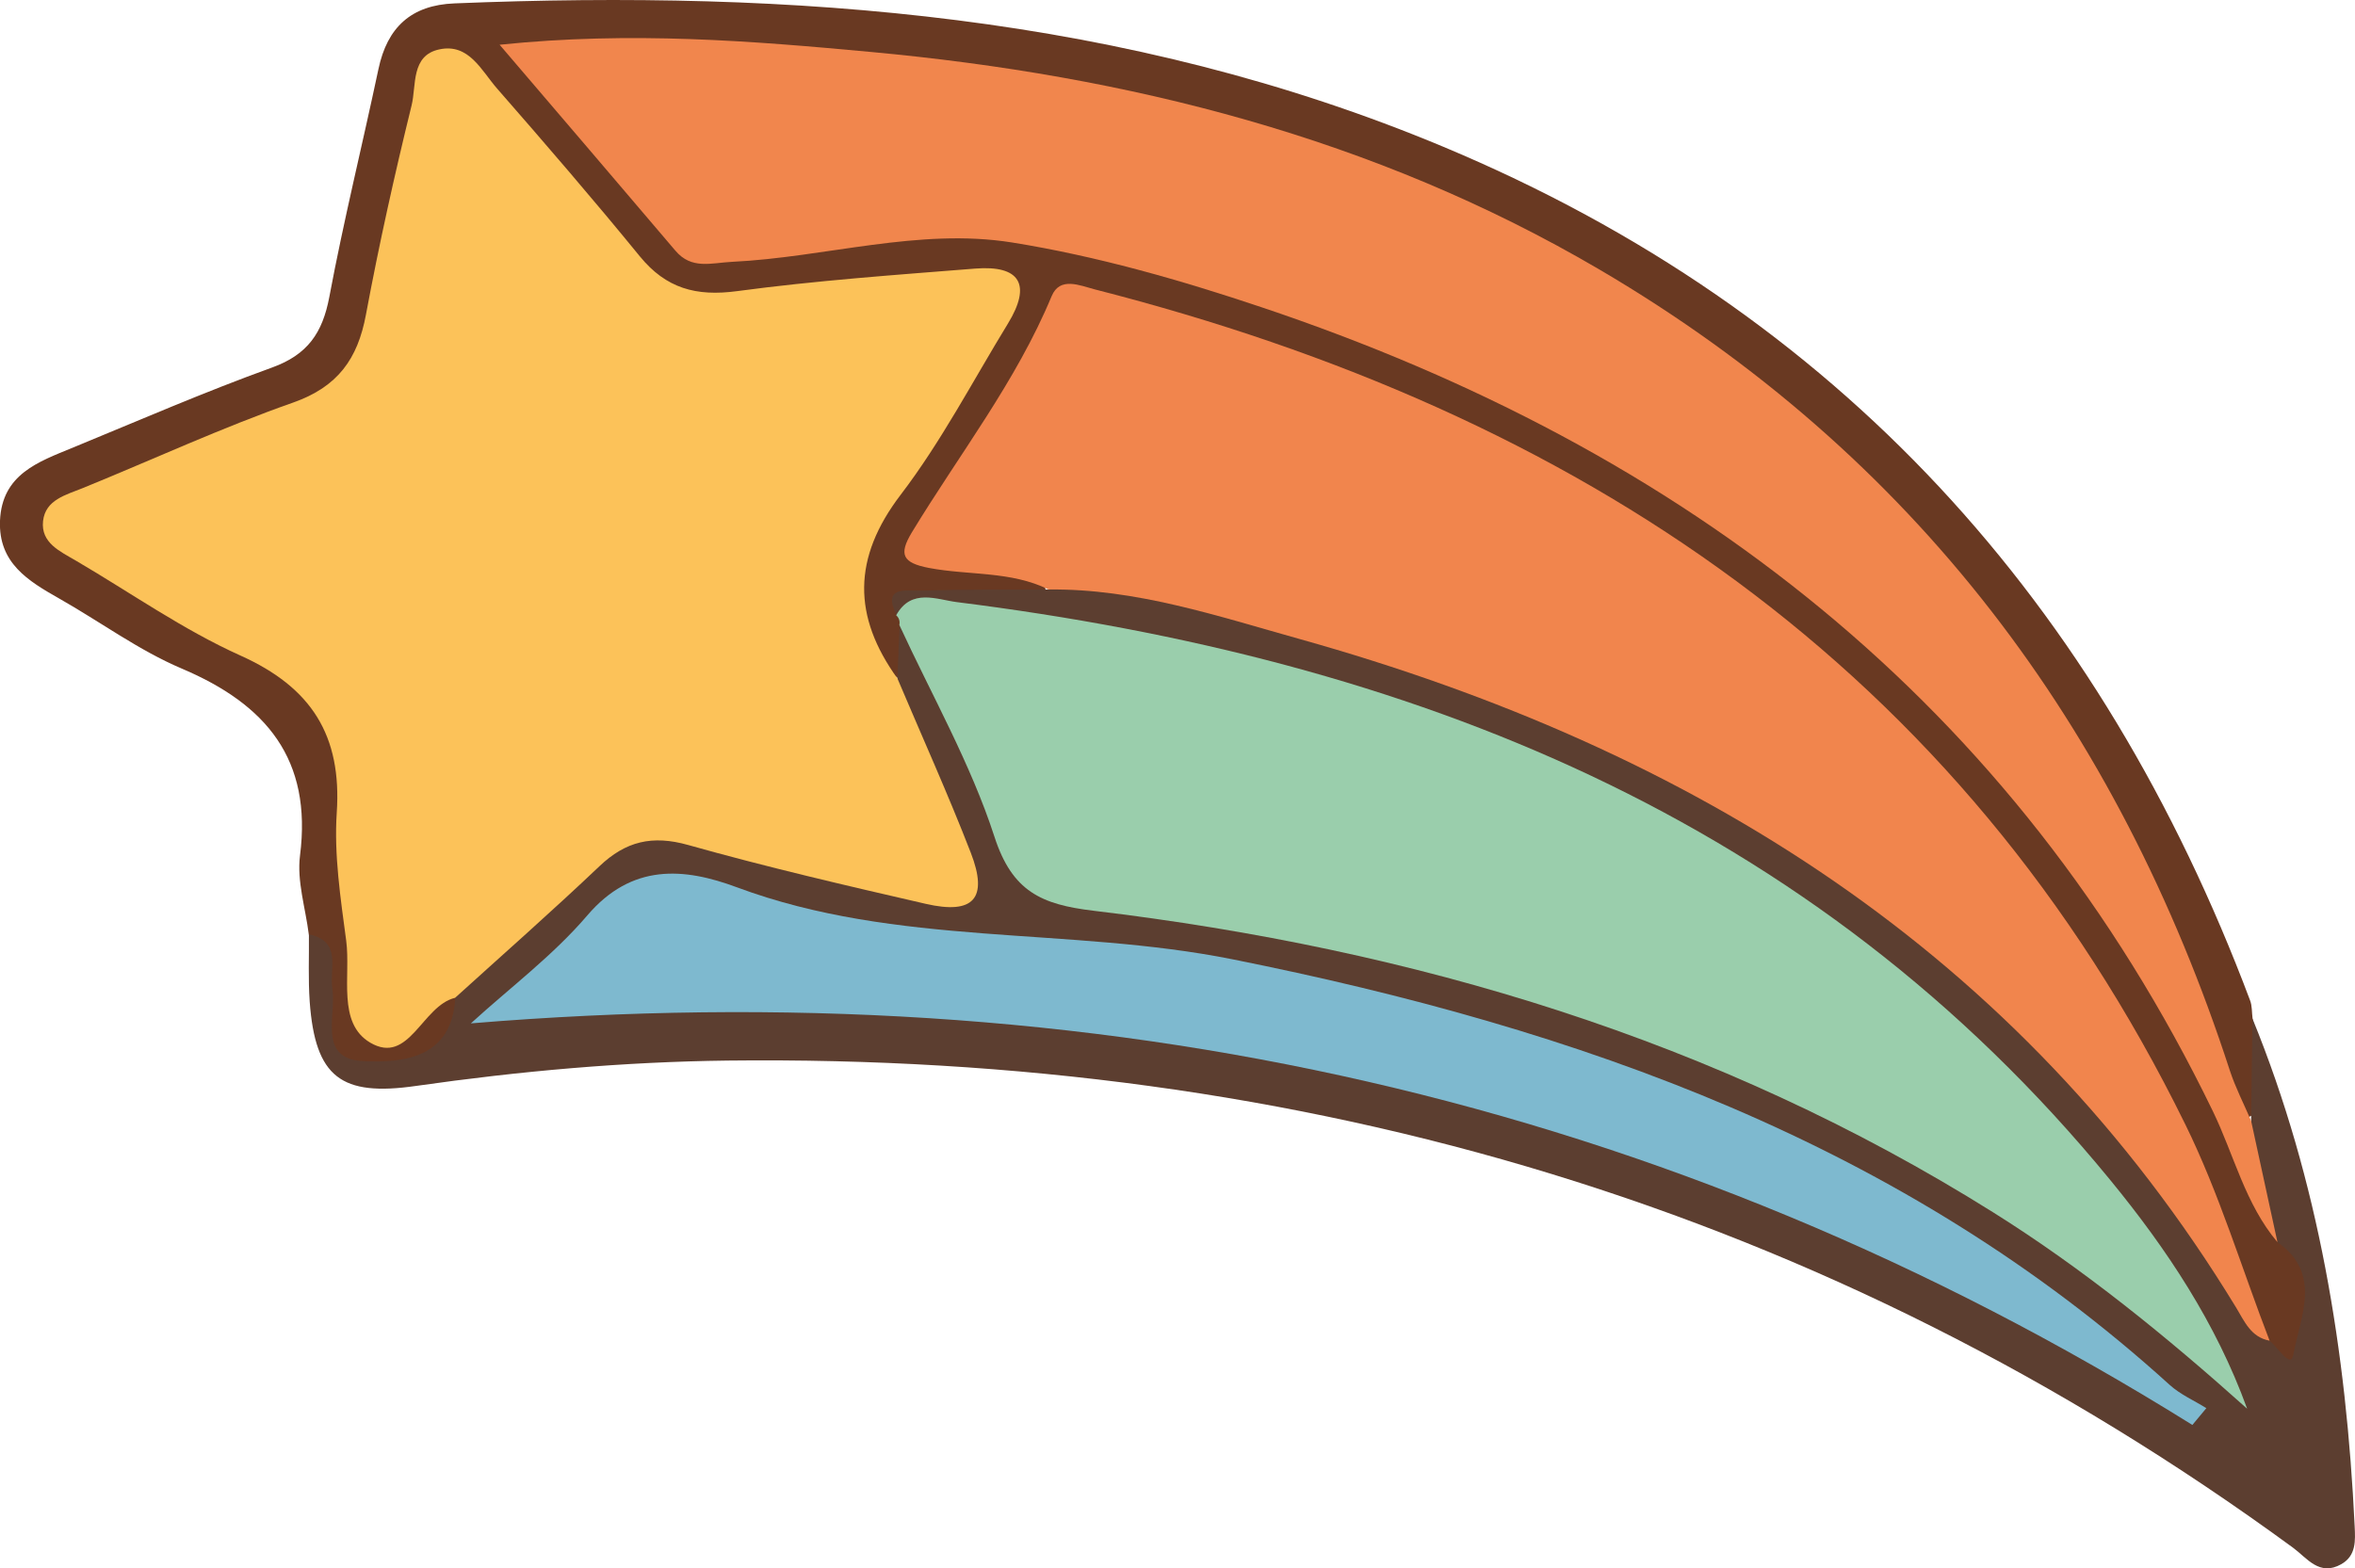 <?xml version="1.0" encoding="UTF-8"?><svg id="Calque_1" xmlns="http://www.w3.org/2000/svg" viewBox="0 0 208.96 139.2"><defs><style>.cls-1{fill:#693922;}.cls-2{fill:#f1854d;}.cls-3{fill:#fcc259;}.cls-4{fill:#f1864d;}.cls-5{fill:#9aceac;}.cls-6{fill:#7eb9cf;}.cls-7{fill:#5c3e30;}</style></defs><path class="cls-1" d="M27.4,82.94c-.29-2.34-1.07-4.74-.78-7,1.09-8.55-2.99-13.42-10.49-16.6-3.82-1.62-7.24-4.16-10.88-6.22C2.5,51.56-.15,49.97,0,46.21c.18-4.12,3.4-5.22,6.44-6.47,5.88-2.42,11.72-4.96,17.7-7.12,3.16-1.14,4.48-3.08,5.08-6.26,1.27-6.78,2.93-13.48,4.36-20.23.78-3.7,2.9-5.68,6.75-5.83,30.05-1.22,59.62.96,87.77,12.74,35.06,14.67,58.3,40.51,71.55,75.75.19.49.15,1.07.22,1.6.6,2.66,1.38,5.3.75,8.07-3.14,2.45-3.22-.91-3.68-2.25-1.82-5.34-3.87-10.57-6.22-15.7-17.26-37.71-46.88-60.19-86.68-70.04-16.5-4.08-33.33-5.38-50.27-5.69-1.78-.03-3.61-.22-6.01.68,4.03,5.55,8.47,10.26,12.76,15.07,1.31,1.47,3.31,1.16,5.15,1.18,4.03.04,7.97-.76,11.93-1.25,17.6-2.16,33.3,4.46,48.86,10.88,14.68,6.05,28.19,14.28,40.01,25.11,12.06,11.04,22.02,23.61,29.36,38.23,2.5,4.99,4.11,10.46,7.95,14.73,2.22,2.77,1.86,6.11,1.55,9.2-.3,3.01-2.07,4.16-4.64,1.5-4.4-9.51-7.27-19.64-12.71-28.79-11.79-19.81-27.7-35.18-47.51-46.8-12.61-7.4-25.96-12.87-40.08-16.64-3.65-.97-5.95-.75-7.87,3.09-2.26,4.51-5.14,8.75-7.85,13.04-2.87,4.53-2.68,4.76,2.79,5.86,1.94.39,5.09-1,5.34,2.79-2.06,1.6-4.51.94-6.82,1.19-1.68.19-3.73-.79-4.86,1.36-.06.49-.12.96-.15,1.45-.08,1.31-.17,2.62-1.24,3.58-4.7-3.53-5.75-8.3-2.84-13.63,2.96-5.43,6.63-10.43,9.65-15.82,2.48-4.43,1.96-5.48-3.09-5.22-5.8.3-11.62.71-17.35,1.58-4.04.61-7.09-.32-9.83-3.19-4.39-4.61-8.38-9.56-12.65-14.27-1.07-1.19-1.94-3-3.82-2.62-1.95.4-1.91,2.48-2.27,3.99-1.34,5.66-2.74,11.31-3.75,17.03-.8,4.54-3.1,7.5-7.53,9.1-5.3,1.92-10.51,4.09-15.7,6.28-1.62.68-3.81,1.14-3.9,3.32-.08,1.91,1.94,2.48,3.3,3.25,5.37,3.05,10.75,6.09,16,9.36,3.24,2.02,4.85,4.62,4.96,8.46.16,5.62,1.06,11.19,1.33,16.82.28,5.79.95,6.01,6.19,3.83.86-.36,1.72-.61,2.44.29-.37,4.58-2.44,6.48-7.06,6.67-4.54.19-5.2-2.8-5.41-6.3-.13-2.1.5-4.34-1.01-6.23Z"/><path class="cls-7" d="M201.38,118.99c.71.56,1.88,2.51,2.1,1.27.6-3.31,2.62-7.22-1.4-10.01-1.25-3.49-3.34-6.8-2.34-10.78.04-3.02.08-6.05.12-9.07,5.89,14.44,8.33,29.58,9.07,45.06.06,1.27.15,2.61-1.19,3.37-1.94,1.1-3.03-.54-4.26-1.45-41.35-30.27-87.93-43.83-138.89-43.25-9.27.11-18.5.94-27.67,2.25-6.65.96-8.95-.76-9.44-7.48-.14-1.98-.05-3.98-.07-5.97,2.97.62,1.8,3.02,2.08,4.81.37,2.43-1.33,6.26,2.76,6.44,3.61.16,7.86-.28,8.15-5.63,3.04-6.4,8.7-10.25,14.17-14.2,3.6-2.59,7.39-.42,11.02.38,4.43.97,8.8,2.25,13.23,3.24,1.84.41,4.12,1.92,5.55-.09,1.3-1.82-.36-3.8-1.19-5.56-1.39-2.96-2.75-5.93-3.78-9.03-.34-1.04-.59-2.12.23-3.09.06-1.58.12-3.17.19-4.75,2.55.28,2.82,2.54,3.64,4.27,2.18,4.6,4.43,9.18,6.14,13.96,1.44,4.02,4.03,5.29,8.13,5.8,29.97,3.75,58.25,12.49,83.57,29.47,4.52,3.04,8.74,6.51,13.09,9.8.86.65,1.64,1.44,2.22,2.36-20.47-35.32-52.57-53.85-91.21-62.86-8.5-1.98-17.09-3.5-25.86-3.67-1.27-2.6.87-2.13,2.09-2.16,3.8-.11,7.61-.08,11.42-.1,2.24-1.91,4.82-1.29,7.27-.79,25.6,5.22,49.44,14.46,70.11,30.85,12.2,9.68,22.91,20.65,29.59,34.99.31.67.67,1.28,1.36,1.61Z"/><path class="cls-3" d="M79.63,60.22c2.18,5.15,4.49,10.26,6.51,15.47,1.57,4.05.25,5.51-4,4.53-7.05-1.62-14.11-3.26-21.07-5.22-3.19-.9-5.55-.34-7.89,1.89-4.18,3.97-8.52,7.79-12.8,11.67-2.93.7-4.07,6.01-7.53,3.98-2.95-1.74-1.72-5.92-2.13-9.04-.5-3.77-1.09-7.61-.84-11.37.46-6.85-2.24-11.11-8.53-13.94-5.1-2.29-9.75-5.58-14.6-8.42-1.41-.83-3.14-1.58-2.93-3.52.21-1.9,2.03-2.32,3.55-2.94,6.21-2.53,12.32-5.36,18.64-7.58,3.97-1.4,5.73-3.88,6.46-7.8,1.16-6.23,2.54-12.42,4.05-18.57.44-1.77-.08-4.45,2.48-4.98,2.61-.55,3.72,1.89,5.09,3.46,4.29,4.91,8.56,9.86,12.68,14.91,2.33,2.85,5,3.58,8.63,3.09,7.01-.94,14.07-1.44,21.12-2,4.01-.32,5.02,1.43,2.92,4.87-3.12,5.1-5.91,10.47-9.52,15.2-4.29,5.62-4.26,10.8-.29,16.31Z"/><path class="cls-2" d="M201.38,118.99c-1.66-.3-2.23-1.72-2.97-2.94-19.24-31.59-48.24-49.57-83.08-59.33-7.3-2.04-14.55-4.49-22.29-4.4-3.34-1.65-7.07-1.24-10.6-1.91-2.36-.45-2.72-1.19-1.53-3.16,4.21-6.94,9.25-13.38,12.4-20.96.73-1.76,2.47-.96,3.85-.6,42.82,10.94,76.79,33.46,96.74,74.1,3.02,6.14,5.01,12.79,7.48,19.2Z"/><path class="cls-4" d="M199.74,99.47c.78,3.59,1.56,7.19,2.34,10.78-2.87-3.4-3.85-7.74-5.73-11.62-17.59-36.28-46.87-58.77-84.44-71.37-7.21-2.42-14.63-4.54-22.12-5.74-8.27-1.32-16.54,1.32-24.85,1.72-1.83.09-3.57.71-5.01-.99-4.98-5.87-10-11.72-15.6-18.28,11.71-1.21,22.36-.34,32.93.64,22.81,2.11,44.7,7.59,64.69,19.33,27.93,16.41,45.97,40.54,55.9,71.06.5,1.53,1.25,2.98,1.89,4.47Z"/><path class="cls-5" d="M79.53,54.59c1.34-2.41,3.61-1.37,5.37-1.15,40.16,5.04,75.89,19,102.35,51.3,5.01,6.11,9.38,12.68,12.14,20.29-7.14-6.4-14.51-12.4-22.57-17.45-24.44-15.32-51.38-23.35-79.81-26.75-4.62-.55-7.2-1.72-8.77-6.56-2.11-6.5-5.56-12.55-8.44-18.8.07-.35-.03-.64-.29-.87Z"/><path class="cls-6" d="M194.53,126.47c-46.68-29.13-97.48-40.23-152.75-35.64,3.47-3.17,7.3-6.03,10.33-9.58,3.95-4.63,8.57-4.25,13.27-2.5,14.22,5.3,29.41,3.48,43.97,6.39,30.71,6.15,59.49,16.29,83.17,37.78.94.85,2.16,1.38,3.25,2.06-.41.49-.82.99-1.23,1.48Z"/></svg>